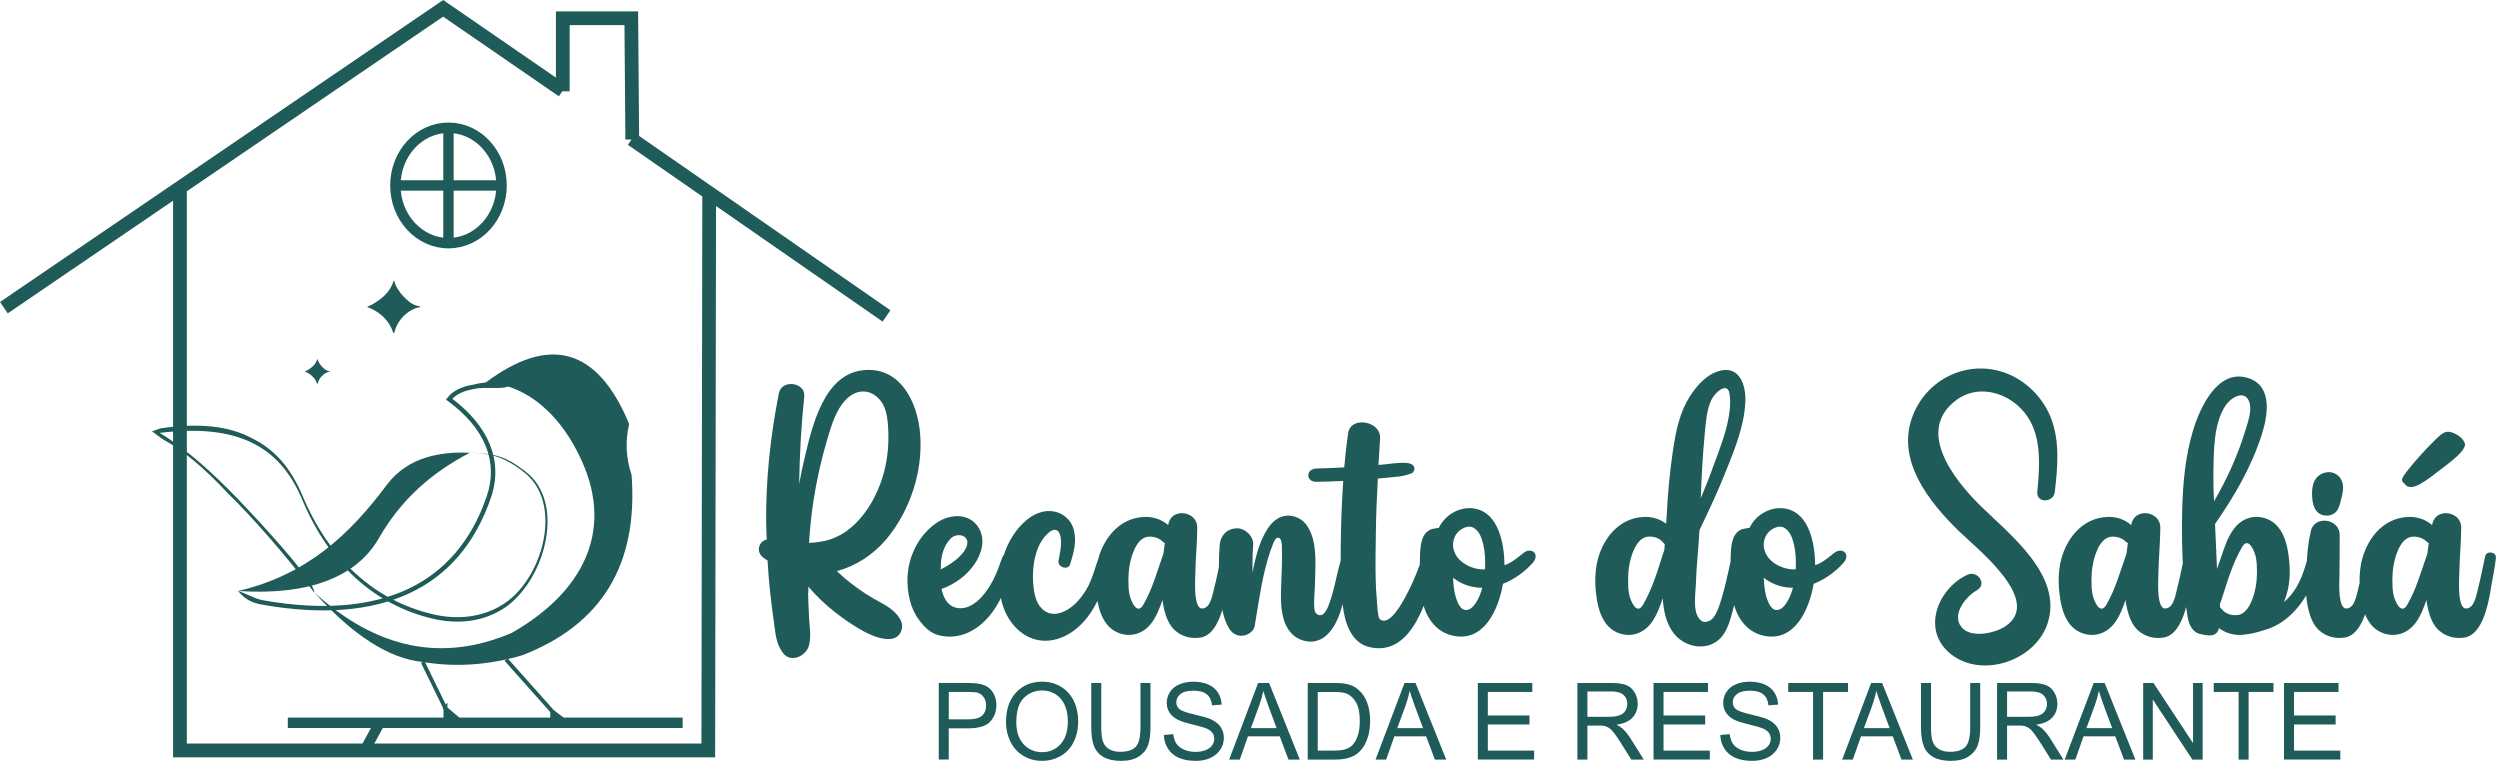 <svg xmlns="http://www.w3.org/2000/svg" width="481" height="147" viewBox="0 0 481 147" fill="none"><path d="M168.093 115.175C166.091 114.032 164.245 112.69 162.478 111.217C161.982 110.779 161.495 110.341 161.012 109.887C164.676 108.891 168.08 106.712 170.66 103.59C175.112 98.168 177.572 90.727 177.049 83.656C176.605 77.372 173.162 70.356 165.934 71.244C158.471 72.149 156.246 82.062 154.806 88.108C154.401 89.77 154.061 91.456 153.757 93.144C153.849 87.51 154.149 81.85 154.74 76.294C155.041 73.531 150.393 72.92 149.857 75.644C148.221 84.002 147.316 92.24 147.411 100.771C147.424 101.78 147.489 102.79 147.516 103.802C145.958 104.161 145.357 106.18 146.901 107.323C147.15 107.509 147.411 107.669 147.676 107.829C147.793 109.861 147.95 111.896 148.172 113.915C148.381 115.894 148.642 117.86 148.917 119.813C149.217 121.966 149.322 123.958 150.697 125.699C152.137 127.545 154.94 126.284 155.567 124.422C156.142 122.72 155.763 120.741 155.671 118.987C155.606 117.952 155.567 116.926 155.528 115.891C155.515 115.371 155.502 114.855 155.488 114.336C155.475 114.071 155.632 112.993 155.462 112.794C157.033 114.656 158.8 116.341 160.711 117.831C162.504 119.225 164.35 120.489 166.352 121.564C168.237 122.573 172.584 124.314 173.485 121.139C173.838 119.892 173.08 118.762 172.254 117.909C171.101 116.714 169.504 115.982 168.093 115.172V115.175ZM160.685 103.414C159.088 104.106 157.386 104.384 155.658 104.449C155.828 101.764 156.089 99.092 156.498 96.437C157.112 92.423 158.003 88.451 159.156 84.57C159.957 81.873 160.832 78.763 162.9 76.745C164.706 74.978 167.074 74.791 168.923 76.545C170.389 77.927 170.703 79.919 170.846 81.859C171.238 87.095 170.285 92.21 167.613 96.809C165.976 99.585 163.674 102.136 160.688 103.414H160.685ZM193.609 106.35C193.413 106.415 193.256 106.614 193.125 106.775C192.851 107.108 192.564 107.97 192.381 108.502C191.581 110.789 190.548 112.98 188.912 114.8C187.589 116.276 185.796 117.432 183.794 116.887C182.419 116.514 181.674 115.211 181.321 113.964C181.256 113.751 181.204 113.539 181.138 113.327C182.5 112.85 183.823 112.105 184.908 111.266C186.805 109.806 188.52 107.558 188.938 105.125C189.265 103.211 188.585 101.232 186.975 100.128C185.051 98.824 182.445 99.197 180.56 100.366C176.935 102.613 174.72 106.918 174.603 111.171C174.524 113.882 175.086 116.87 176.696 119.105C177.784 120.581 178.973 121.855 180.779 122.266C185.558 123.357 189.471 120.3 191.711 116.619C192.564 115.224 193.243 113.748 193.792 112.206C194.327 110.759 194.919 108.672 194.788 107.104C194.736 106.399 194.318 106.108 193.609 106.347V106.35ZM181.027 108.783C181.053 106.895 181.589 104.942 182.951 103.574C184.13 102.404 186.616 102.95 186.041 104.955C185.597 106.445 183.987 107.732 182.768 108.542C182.154 108.953 181.563 109.26 180.975 109.551C181.014 109.538 181.014 109.087 181.027 108.78V108.783ZM213.007 106.35C212.354 105.991 211.645 106.657 211.397 107.307C210.113 110.815 209.904 112.846 207.311 115.718C205.531 117.671 202.258 119.412 200.138 116.74C199.42 115.848 199.103 114.679 198.933 113.536C198.384 109.962 198.881 104.766 201.918 102.362C202.493 101.911 203.267 101.682 203.711 102.401C204.59 103.848 203.934 106.32 203.659 107.849C203.424 109.152 205.531 109.828 205.91 108.525C206.563 106.412 207.18 104.194 206.615 101.986C205.897 99.21 203.094 97.773 200.409 98.517C197.698 99.249 195.644 101.627 194.308 104.031C192.854 106.66 192.371 109.531 192.332 112.51C192.332 113.402 192.423 114.303 192.593 115.182C193.785 121.041 198.956 125.121 204.753 122.436C209.597 120.202 212.292 114.369 213.131 109.348C213.262 108.564 213.641 106.69 213.001 106.347L213.007 106.35ZM234.96 107.026C234.489 109.139 234.107 111.266 233.558 113.353C233.245 114.548 232.892 117.047 231.282 117.073C229.58 117.099 229.959 111.478 229.972 110.655C230.011 107.611 230.338 104.527 230.351 101.499C230.377 98.351 225.52 97.606 224.815 100.742C224.789 100.833 224.775 100.928 224.749 101.023C223.518 99.945 221.908 99.403 220.245 99.455C215.231 99.589 211.959 103.894 211.067 108.558C210.767 110.178 210.727 111.84 210.871 113.474C211.172 116.743 211.998 120.783 215.558 121.897C217.861 122.629 220.088 121.789 221.542 119.879C222.525 118.562 223.126 116.995 223.662 115.44C223.74 116.09 223.858 116.73 224.014 117.367C224.367 118.814 224.971 120.329 226.121 121.342C227.483 122.511 229.159 122.936 230.952 122.671C234.29 122.178 235.521 116.704 236.044 113.278C236.358 111.298 236.841 109.319 237.027 107.31C237.119 106.128 235.221 105.902 234.96 107.029V107.026ZM223.832 106.601C223.818 106.641 223.792 106.667 223.779 106.709C222.613 109.992 221.725 113.34 219.958 116.371C218.726 118.497 217.511 115.479 217.299 114.31C217.129 113.418 217.103 112.503 217.103 111.599C217.103 109.806 217.364 107.983 218.008 106.311C218.413 105.22 219.135 103.894 220.258 103.427C221.163 103.041 222.812 103.28 223.688 104.197C223.818 104.331 223.962 104.41 224.106 104.475C224.001 105.194 223.91 105.896 223.832 106.601ZM258.353 106.974C258.157 107.212 258.052 107.506 257.961 107.81C257.242 110.214 256.873 112.713 256.089 115.107C255.762 116.09 255.41 117.406 254.622 118.125C253.982 118.683 253.025 118.216 252.921 117.341C252.725 115.825 252.921 114.352 252.986 112.837C253.038 111.23 253.091 109.636 253.091 108.039C253.064 105.687 252.829 103.149 251.493 101.157C250.644 99.879 249.122 99.125 247.607 99.216C246.049 99.295 244.791 100.36 243.955 101.633C242.475 103.838 241.757 106.536 241.192 109.1C241.126 109.459 241.061 109.819 240.996 110.178C240.956 108.398 240.97 106.618 241.113 104.851C241.244 103.149 239.503 101.568 237.893 101.65C236.06 101.728 234.816 103.031 234.672 104.851C234.476 107.428 234.463 110.021 234.646 112.598C234.842 115.401 235.012 118.605 236.557 121.035C237.132 121.953 238.141 122.443 239.203 122.296C240.133 122.175 241.27 121.433 241.414 120.395C241.427 120.329 242.475 113.539 243.089 110.854C243.599 108.649 244.112 106.628 244.987 104.514C245.105 104.237 245.314 103.73 245.575 103.57C246.084 103.237 246.441 103.717 246.532 104.181C246.702 104.991 246.636 105.831 246.65 106.654C246.715 109.763 246.362 112.873 246.48 115.982C246.597 118.585 247.332 121.603 249.818 122.864C250.327 123.129 250.919 123.315 251.493 123.396C255.684 123.994 257.66 119.144 258.431 115.796C259.019 113.206 259.519 110.56 259.832 107.914C259.95 106.957 259.179 105.974 258.353 106.97V106.974ZM273.603 107.359C273.041 109.459 268.171 121.672 265.421 119.065C265.081 118.732 264.95 116.064 264.898 115.332C264.767 113.964 264.702 112.582 264.676 111.2C264.611 108.316 264.676 105.432 264.715 102.551C264.754 99.056 264.898 95.561 265.094 92.067C265.656 92.014 266.234 91.975 266.809 91.92C267.58 91.841 268.354 91.76 269.125 91.681C269.974 91.59 270.643 91.4 271.44 91.136C272.002 90.95 272.254 90.326 272.094 89.888C271.911 89.382 271.336 89.117 270.706 89.078C269.213 88.957 267.772 89.212 266.293 89.356C265.94 89.395 265.587 89.421 265.218 89.447C265.323 87.732 265.427 86.017 265.532 84.319C265.728 81.01 259.891 79.975 259.391 83.297C259.065 85.501 258.829 87.722 258.633 89.927C256.866 90.019 255.086 90.1 253.319 90.139C251.173 90.192 251.173 92.743 253.319 92.704C255.021 92.677 256.723 92.612 258.437 92.53C258.137 96.809 257.993 101.101 257.954 105.432C257.915 109.113 257.915 112.807 258.346 116.475C258.725 119.693 259.891 123.69 263.53 124.514C272.077 126.454 274.919 114.215 276.477 108.156C276.96 106.281 274.096 105.51 273.596 107.359H273.603ZM293.083 106.415C292.099 107.199 290.832 108.303 289.47 108.741C289.418 104.488 288.291 98.733 283.829 97.871C281.105 97.325 278.175 98.893 276.918 101.392C276.892 101.457 276.853 101.513 276.84 101.578C276.853 101.526 275.53 101.764 275.386 101.816C274.798 102.055 274.311 102.453 273.985 103.012C273.106 104.501 273.227 107.026 273.172 108.711C273.106 110.903 273.25 113.098 273.616 115.263C274.164 118.533 276.105 121.535 279.482 122.292C285.44 123.648 288.291 117.416 289.17 112.327C291.355 111.491 293.53 109.881 294.957 108.221C296.319 106.641 294.657 105.138 293.086 106.415H293.083ZM284.679 114.6C284.43 115.211 284.078 115.835 283.682 116.367C283.251 116.926 282.582 117.498 281.811 117.351C280.975 117.191 280.475 115.982 280.214 115.263C279.861 114.254 279.704 113.163 279.626 112.102C279.613 111.782 279.573 111.478 279.573 111.158C280.962 112.249 282.611 112.912 284.43 113.059C284.692 113.072 284.927 113.085 285.188 113.085C285.044 113.617 284.888 114.12 284.679 114.6ZM285.714 109.538C283.307 109.685 280.23 108.195 279.665 105.657C279.56 105.246 279.534 104.808 279.6 104.328C279.613 104.181 279.639 104.037 279.691 103.877C279.678 103.864 279.691 103.864 279.691 103.864C279.874 103.146 280.279 102.496 280.857 102.058C281.563 101.513 282.663 101.049 283.49 101.526C284.643 102.202 285.1 103.531 285.387 104.795C285.701 106.164 285.779 107.571 285.74 108.953C285.74 109.152 285.727 109.338 285.714 109.538ZM326.977 102.003C328.848 98.109 330.694 94.163 332.278 90.136C333.901 86.07 335.577 81.843 335.799 77.421C335.982 74.034 334.633 70.111 330.55 71.44C327.917 72.276 325.745 74.987 324.475 77.395C322.995 80.184 322.381 83.349 321.907 86.458C321.267 90.763 320.859 95.081 320.663 99.403C320.637 99.853 320.611 100.32 320.571 100.771C319.392 99.866 317.913 99.403 316.381 99.455C311.367 99.589 308.094 103.907 307.203 108.558C306.902 110.178 306.863 111.84 307.007 113.474C307.307 116.743 308.134 120.783 311.694 121.897C313.996 122.629 316.224 121.789 317.677 119.879C318.736 118.471 319.353 116.756 319.915 115.094C320.046 117.445 320.555 119.918 321.982 121.789C323.71 124.063 326.983 125.111 329.59 123.821C332.209 122.518 332.836 119.503 333.542 116.884C334.394 113.735 335.008 110.518 335.557 107.304C335.884 105.458 333.542 105.442 333.137 107.304C332.588 109.842 331.801 113.297 331.278 114.999C330.86 116.315 330.191 118.905 328.868 119.451C328.005 119.81 327.545 119.728 326.957 119.065C325.634 117.537 326.238 114.055 326.278 112.539C326.369 109.031 326.813 105.524 326.97 102.003H326.977ZM327.973 83.679C328.182 81.526 328.325 78.855 329.296 76.888C329.688 76.118 330.488 75.2 331.272 74.827C332.278 74.39 332.673 74.948 332.804 76.036C332.921 76.954 332.882 77.898 332.804 78.812C332.412 82.585 330.893 86.266 329.609 89.8C328.877 91.848 328.064 93.866 327.228 95.859C327.385 91.792 327.581 87.713 327.976 83.672L327.973 83.679ZM320.222 105.804C320.117 106.082 320.026 106.376 319.908 106.709C318.873 110.031 317.867 113.34 316.1 116.371C314.869 118.497 313.653 115.479 313.441 114.31C313.271 113.418 313.245 112.503 313.245 111.599C313.232 109.806 313.507 107.983 314.134 106.311C314.552 105.233 315.274 103.894 316.384 103.427C317.302 103.041 318.991 103.24 319.814 104.197C319.997 104.397 320.153 104.557 320.297 104.704C320.271 105.076 320.245 105.435 320.219 105.808L320.222 105.804ZM352.858 106.415C351.875 107.199 350.605 108.303 349.246 108.741C349.194 104.488 348.067 98.733 343.605 97.871C340.881 97.325 337.951 98.893 336.694 101.392C336.668 101.457 336.628 101.513 336.615 101.578C336.628 101.526 335.305 101.764 335.162 101.816C334.574 102.055 334.087 102.453 333.761 103.012C332.882 104.501 333.003 107.026 332.951 108.711C332.885 110.903 333.029 113.098 333.395 115.263C333.943 118.533 335.884 121.535 339.261 122.292C345.219 123.648 348.07 117.416 348.949 112.327C351.134 111.491 353.309 109.881 354.736 108.221C356.098 106.641 354.436 105.138 352.865 106.415H352.858ZM344.454 114.6C344.206 115.211 343.853 115.835 343.458 116.367C343.027 116.926 342.357 117.498 341.586 117.351C340.75 117.191 340.251 115.982 339.989 115.263C339.637 114.254 339.48 113.163 339.401 112.102C339.388 111.782 339.349 111.478 339.349 111.158C340.737 112.249 342.387 112.912 344.206 113.059C344.467 113.072 344.702 113.085 344.964 113.085C344.82 113.617 344.663 114.12 344.454 114.6ZM345.49 109.538C343.082 109.685 340.006 108.195 339.441 105.657C339.336 105.246 339.31 104.808 339.375 104.328C339.388 104.181 339.414 104.037 339.467 103.877C339.454 103.864 339.467 103.864 339.467 103.864C339.65 103.146 340.055 102.496 340.633 102.058C341.342 101.513 342.439 101.049 343.265 101.526C344.418 102.202 344.876 103.531 345.163 104.795C345.477 106.164 345.555 107.571 345.516 108.953C345.516 109.152 345.503 109.338 345.49 109.538ZM394.594 80.396C393.219 76.862 390.404 73.844 387 72.237C379.697 68.781 371.107 72.263 368.073 79.825C364.604 88.448 371.162 96.607 376.921 102.215C380.246 105.471 393.206 115.557 385.834 120.499C383.819 121.855 379.067 122.903 377.313 120.565C375.467 118.118 378.322 114.692 380.337 113.575C382.366 112.458 380.559 109.695 378.57 110.573C373.138 112.99 369.787 120.607 374.71 125.297C380.55 130.837 391.426 127.424 393.928 120.022C397.07 110.72 386.543 102.747 380.928 97.195C375.954 92.279 368.425 82.79 376.49 76.905C380.376 74.06 385.586 75.311 388.807 78.58C392.997 82.82 392.471 89.173 391.975 94.66C391.779 96.839 395.104 96.773 395.339 94.66C395.888 89.93 396.362 84.946 394.594 80.403V80.396ZM420.254 107.026C419.784 109.139 419.402 111.266 418.853 113.353C418.539 114.548 418.187 117.047 416.576 117.073C414.875 117.099 415.254 111.478 415.267 110.655C415.306 107.611 415.632 104.527 415.645 101.499C415.672 98.351 410.815 97.606 410.109 100.742C410.083 100.833 410.07 100.928 410.044 101.023C408.813 99.945 407.202 99.403 405.54 99.455C400.526 99.589 397.253 103.894 396.362 108.558C396.061 110.178 396.022 111.84 396.166 113.474C396.466 116.743 397.292 120.783 400.853 121.897C403.159 122.629 405.383 121.789 406.836 119.879C407.82 118.562 408.421 116.995 408.956 115.44C409.035 116.09 409.152 116.73 409.309 117.367C409.662 118.814 410.266 120.329 411.416 121.342C412.778 122.511 414.453 122.936 416.246 122.671C419.585 122.178 420.816 116.704 421.339 113.278C421.652 111.298 422.136 109.319 422.322 107.31C422.413 106.128 420.515 105.902 420.254 107.029V107.026ZM409.126 106.601C409.113 106.641 409.087 106.667 409.074 106.709C407.908 109.992 407.019 113.34 405.252 116.371C404.021 118.497 402.806 115.479 402.594 114.31C402.424 113.418 402.398 112.503 402.398 111.599C402.398 109.806 402.659 107.983 403.302 106.311C403.707 105.22 404.429 103.894 405.553 103.427C406.458 103.041 408.107 103.28 408.982 104.197C409.113 104.331 409.257 104.41 409.4 104.475C409.296 105.194 409.204 105.896 409.126 106.601ZM444.395 106.775C443.977 107.32 443.833 107.97 443.634 108.62C442.693 111.889 441.331 114.306 439.417 115.835C439.796 114.943 440.084 114.003 440.27 113.046C440.583 111.439 440.609 109.763 440.466 108.143C440.178 104.86 439.339 100.82 435.792 99.706C433.476 98.975 431.248 99.827 429.808 101.738C428.564 103.387 427.936 105.445 427.283 107.359C427.035 108.065 426.8 108.767 426.552 109.472C426.434 107.082 426.329 104.687 426.238 102.296C426.212 101.803 426.199 101.313 426.173 100.82C429.85 95.519 433.045 90.084 435.086 83.865C436.331 80.063 437.428 74.086 432.297 72.662C426.587 71.081 423.275 78.469 421.956 82.774C420.45 87.732 419.98 93.02 419.849 98.188C419.745 102.332 419.823 106.559 420.11 110.717C420.293 113.415 420.437 116.178 420.924 118.837C421.159 120.153 421.838 121.639 423.253 121.972C424.98 122.371 426.46 122.609 426.93 120.868C426.943 120.868 426.943 120.868 426.943 120.855C428.123 121.747 429.589 122.198 431.092 122.159C431.457 122.145 431.823 122.106 432.179 122.051C432.192 122.051 432.192 122.051 432.218 122.051C433.162 121.93 433.868 121.799 436.131 121.081C440.714 119.647 444.196 114.966 445.506 110.397C445.793 109.414 446.159 108.032 446.133 107.287C446.107 106.157 445.058 105.919 444.392 106.768L444.395 106.775ZM425.859 90.894C425.924 86.867 425.872 81.458 428.214 77.992C429.21 76.516 431.827 74.883 432.744 77.274C433.345 78.881 432.509 81.154 432.052 82.683C430.625 87.399 428.518 92.119 425.977 96.45C425.885 94.604 425.833 92.756 425.859 90.894ZM433.349 115.293C432.944 116.384 432.222 117.71 431.098 118.19C430.184 118.562 428.492 118.363 427.669 117.419C427.473 117.207 427.303 117.021 427.133 116.848C427.12 116.661 427.107 116.488 427.094 116.302C427.25 115.891 427.407 115.44 427.577 114.894C428.626 111.573 429.619 108.264 431.386 105.233C432.617 103.12 433.832 106.138 434.044 107.307C434.214 108.199 434.24 109.1 434.24 110.018C434.253 111.798 433.979 113.621 433.349 115.293ZM455.105 107.026C454.635 109.139 454.253 111.266 453.704 113.353C453.39 114.548 453.038 117.047 451.427 117.073C449.726 117.099 450.104 111.478 450.118 110.655C450.157 107.611 450.131 105.978 450.157 102.933C450.17 99.798 445.313 99.053 444.607 102.176C443.98 104.913 443.967 106.177 443.758 108.966C443.549 111.756 443.484 114.627 444.163 117.364C444.516 118.811 445.12 120.326 446.27 121.339C447.632 122.508 449.307 122.933 451.101 122.668C454.439 122.191 455.67 116.701 456.193 113.274C456.506 111.295 457.006 109.316 457.176 107.307C457.267 106.125 455.37 105.899 455.108 107.026H455.105ZM446.623 99.014C447.462 99.347 448.533 99.239 449.242 98.668C449.987 98.044 450.186 97.034 450.408 96.156C450.683 95.094 451.009 93.909 450.67 92.821C450.434 92.089 449.987 91.466 449.203 91.093C447.776 90.417 446.009 91.145 445.329 92.475C444.99 93.125 444.872 93.87 444.846 94.601C444.807 96.13 444.95 98.321 446.626 99.014H446.623ZM478.145 107.026C477.675 109.139 477.293 111.266 476.744 113.353C476.43 114.548 476.078 117.047 474.467 117.073C472.766 117.099 473.145 111.478 473.158 110.655C473.197 107.611 473.523 104.527 473.537 101.499C473.563 98.351 468.706 97.606 468 100.742C467.974 100.833 467.961 100.928 467.935 101.023C466.704 99.945 465.093 99.403 463.431 99.455C458.417 99.589 455.144 103.894 454.253 108.558C453.952 110.178 453.913 111.84 454.057 113.474C454.357 116.743 455.183 120.783 458.744 121.897C461.05 122.629 463.274 121.789 464.727 119.879C465.711 118.562 466.312 116.995 466.847 115.44C466.926 116.09 467.043 116.73 467.2 117.367C467.553 118.814 468.157 120.329 469.307 121.342C470.669 122.511 472.344 122.936 474.138 122.671C477.476 122.178 478.707 116.704 479.23 113.278C479.543 111.298 480.027 109.319 480.213 107.31C480.304 106.128 478.407 105.902 478.145 107.029V107.026ZM467.017 106.601C467.004 106.641 466.978 106.667 466.965 106.709C465.799 109.992 464.91 113.34 463.143 116.371C461.912 118.497 460.697 115.479 460.485 114.31C460.315 113.418 460.289 112.503 460.289 111.599C460.289 109.806 460.55 107.983 461.193 106.311C461.598 105.22 462.32 103.894 463.444 103.427C464.349 103.041 465.998 103.28 466.873 104.197C467.004 104.331 467.148 104.41 467.291 104.475C467.187 105.194 467.096 105.896 467.017 106.601Z" fill="#1F5B58"></path><path d="M180.616 146.139V131.402H186.097C187.06 131.402 187.795 131.451 188.308 131.543C189.02 131.663 189.621 131.892 190.101 132.228C190.584 132.568 190.973 133.042 191.267 133.649C191.561 134.257 191.705 134.926 191.705 135.655C191.705 136.902 191.313 137.964 190.526 138.83C189.742 139.698 188.318 140.13 186.263 140.13H182.54V146.139H180.612H180.616ZM182.543 138.402H186.296C187.54 138.402 188.419 138.166 188.941 137.699C189.461 137.229 189.722 136.569 189.722 135.717C189.722 135.103 189.569 134.574 189.262 134.136C188.954 133.698 188.549 133.404 188.046 133.264C187.723 133.179 187.125 133.133 186.257 133.133H182.543V138.402ZM193.553 138.967C193.553 136.524 194.203 134.61 195.497 133.228C196.79 131.846 198.463 131.157 200.507 131.157C201.85 131.157 203.055 131.484 204.133 132.13C205.207 132.78 206.027 133.685 206.592 134.848C207.157 136.008 207.441 137.324 207.441 138.797C207.441 140.29 207.144 141.629 206.55 142.805C205.955 143.984 205.113 144.875 204.025 145.48C202.934 146.087 201.758 146.388 200.497 146.388C199.129 146.388 197.907 146.051 196.829 145.382C195.755 144.712 194.938 143.801 194.383 142.641C193.828 141.485 193.55 140.26 193.55 138.967H193.553ZM195.539 139.003C195.539 140.776 196.01 142.171 196.947 143.19C197.888 144.209 199.067 144.719 200.484 144.719C201.931 144.719 203.117 144.206 204.054 143.174C204.989 142.145 205.452 140.681 205.452 138.79C205.452 137.595 205.253 136.546 204.855 135.655C204.456 134.763 203.871 134.071 203.104 133.581C202.333 133.091 201.471 132.843 200.514 132.843C199.155 132.843 197.986 133.316 197.006 134.263C196.026 135.211 195.536 136.788 195.536 138.999L195.539 139.003ZM219.425 131.405H221.352V139.917C221.352 141.4 221.186 142.576 220.859 143.448C220.529 144.317 219.935 145.026 219.076 145.571C218.214 146.117 217.09 146.391 215.689 146.391C214.333 146.391 213.223 146.152 212.36 145.679C211.495 145.202 210.881 144.516 210.512 143.615C210.143 142.713 209.957 141.482 209.957 139.92V131.409H211.884V139.917C211.884 141.198 212.001 142.145 212.236 142.749C212.468 143.357 212.867 143.827 213.438 144.154C214.007 144.483 214.702 144.647 215.522 144.647C216.927 144.647 217.933 144.32 218.53 143.673C219.128 143.02 219.425 141.772 219.425 139.92V131.412V131.405ZM223.93 141.41L225.736 141.247C225.821 141.988 226.02 142.596 226.333 143.072C226.647 143.546 227.134 143.931 227.794 144.225C228.453 144.516 229.195 144.663 230.021 144.663C230.753 144.663 231.399 144.552 231.961 144.33C232.523 144.108 232.938 143.801 233.212 143.415C233.487 143.027 233.624 142.605 233.624 142.155C233.624 141.694 233.493 141.292 233.229 140.946C232.964 140.603 232.53 140.316 231.922 140.077C231.533 139.927 230.671 139.685 229.338 139.359C228.003 139.032 227.072 138.728 226.536 138.438C225.844 138.069 225.331 137.608 224.991 137.062C224.651 136.517 224.482 135.903 224.482 135.227C224.482 134.479 224.691 133.783 225.105 133.136C225.52 132.486 226.128 131.997 226.928 131.66C227.725 131.324 228.613 131.157 229.59 131.157C230.665 131.157 231.615 131.333 232.435 131.686C233.255 132.036 233.888 132.555 234.329 133.241C234.773 133.924 235.009 134.698 235.041 135.563L233.196 135.707C233.098 134.776 232.765 134.074 232.193 133.6C231.622 133.123 230.776 132.888 229.662 132.888C228.499 132.888 227.65 133.104 227.121 133.538C226.592 133.969 226.324 134.492 226.324 135.103C226.324 135.632 226.513 136.066 226.889 136.409C227.261 136.749 228.225 137.102 229.786 137.458C231.347 137.817 232.419 138.131 233 138.398C233.843 138.794 234.466 139.29 234.868 139.898C235.27 140.502 235.469 141.198 235.469 141.988C235.469 142.772 235.25 143.507 234.806 144.199C234.362 144.892 233.732 145.431 232.902 145.816C232.072 146.201 231.145 146.391 230.106 146.391C228.793 146.391 227.696 146.195 226.81 145.806C225.922 145.418 225.23 144.836 224.723 144.052C224.217 143.275 223.952 142.393 223.926 141.407L223.93 141.41ZM236.492 146.143L242.061 131.405H244.174L250.086 146.143H247.901L246.222 141.674H240.107L238.533 146.143H236.495H236.492ZM240.669 140.09H245.617L244.102 136.004C243.645 134.763 243.302 133.737 243.06 132.927C242.861 133.888 242.593 134.832 242.26 135.766L240.669 140.09ZM251.608 146.143V131.405H256.608C257.739 131.405 258.598 131.474 259.192 131.614C260.025 131.81 260.734 132.163 261.322 132.669C262.089 133.329 262.661 134.165 263.04 135.188C263.422 136.21 263.611 137.379 263.611 138.692C263.611 139.809 263.484 140.802 263.226 141.668C262.968 142.533 262.638 143.249 262.236 143.814C261.831 144.379 261.39 144.826 260.91 145.15C260.433 145.476 259.855 145.721 259.179 145.891C258.5 146.058 257.722 146.143 256.844 146.143H251.604H251.608ZM253.535 144.415H256.631C257.588 144.415 258.336 144.327 258.882 144.144C259.427 143.961 259.858 143.709 260.182 143.379C260.636 142.916 260.988 142.292 261.243 141.511C261.498 140.73 261.625 139.783 261.625 138.666C261.625 137.121 261.377 135.936 260.877 135.106C260.381 134.276 259.777 133.721 259.061 133.437C258.549 133.234 257.719 133.136 256.579 133.136H253.535V144.415ZM264.66 146.143L270.229 131.405H272.342L278.254 146.143H276.069L274.39 141.674H268.275L266.701 146.143H264.663H264.66ZM268.837 140.09H273.786L272.27 136.004C271.813 134.763 271.47 133.737 271.228 132.927C271.029 133.888 270.761 134.832 270.428 135.766L268.837 140.09ZM284.332 146.143V131.405H294.817V133.133H286.259V137.66H294.268V139.388H286.259V144.412H295.163V146.139H284.336L284.332 146.143ZM303.492 146.143V131.405H309.927C311.22 131.405 312.203 131.539 312.876 131.804C313.549 132.068 314.085 132.535 314.49 133.202C314.891 133.871 315.091 134.613 315.091 135.423C315.091 136.468 314.757 137.35 314.091 138.069C313.425 138.787 312.399 139.238 311.005 139.434C311.514 139.682 311.9 139.927 312.164 140.169C312.726 140.691 313.255 141.345 313.751 142.132L316.263 146.146H313.863L311.942 143.079C311.383 142.191 310.92 141.514 310.56 141.044C310.195 140.574 309.871 140.247 309.584 140.061C309.3 139.875 309.006 139.744 308.708 139.669C308.493 139.623 308.137 139.6 307.64 139.6H305.416V146.146H303.489L303.492 146.143ZM305.419 137.908H309.541C310.42 137.908 311.103 137.817 311.596 137.631C312.089 137.448 312.465 137.154 312.719 136.746C312.977 136.341 313.105 135.903 313.105 135.426C313.105 134.73 312.857 134.152 312.36 133.705C311.864 133.254 311.08 133.032 310.008 133.032H305.419V137.912V137.908ZM318.138 146.143V131.405H328.623V133.133H320.065V137.66H328.074V139.388H320.065V144.412H328.969V146.139H318.141L318.138 146.143ZM330.994 141.41L332.8 141.247C332.885 141.988 333.084 142.596 333.398 143.072C333.712 143.546 334.198 143.931 334.858 144.225C335.518 144.516 336.259 144.663 337.086 144.663C337.817 144.663 338.464 144.552 339.026 144.33C339.588 144.108 340.002 143.801 340.277 143.415C340.551 143.027 340.688 142.605 340.688 142.155C340.688 141.694 340.558 141.292 340.293 140.946C340.028 140.603 339.594 140.316 338.987 140.077C338.598 139.927 337.736 139.685 336.4 139.359C335.064 139.032 334.133 138.728 333.597 138.438C332.905 138.069 332.392 137.608 332.052 137.062C331.709 136.517 331.543 135.903 331.543 135.227C331.543 134.479 331.752 133.783 332.167 133.136C332.581 132.486 333.186 131.997 333.989 131.66C334.786 131.324 335.675 131.157 336.651 131.157C337.726 131.157 338.676 131.333 339.496 131.686C340.316 132.036 340.95 132.555 341.391 133.241C341.835 133.924 342.07 134.698 342.103 135.563L340.257 135.707C340.159 134.776 339.826 134.074 339.254 133.6C338.683 133.123 337.84 132.888 336.723 132.888C335.56 132.888 334.711 133.104 334.182 133.538C333.653 133.969 333.385 134.492 333.385 135.103C333.385 135.632 333.574 136.066 333.95 136.409C334.322 136.749 335.286 137.102 336.847 137.458C338.408 137.817 339.48 138.131 340.061 138.398C340.904 138.794 341.528 139.29 341.929 139.898C342.331 140.502 342.53 141.198 342.53 141.988C342.53 142.772 342.312 143.507 341.867 144.199C341.423 144.892 340.793 145.431 339.963 145.816C339.134 146.201 338.206 146.391 337.167 146.391C335.857 146.391 334.757 146.195 333.872 145.806C332.983 145.418 332.291 144.836 331.784 144.052C331.278 143.275 331.014 142.393 330.987 141.407L330.994 141.41ZM348.838 146.143V133.133H344.053V131.405H355.55V133.133H350.765V146.143H348.838ZM354.439 146.143L360.008 131.405H362.121L368.033 146.143H365.848L364.169 141.674H358.055L356.481 146.143H354.442H354.439ZM358.617 140.09H363.565L362.05 136.004C361.592 134.763 361.249 133.737 361.008 132.927C360.808 133.888 360.541 134.832 360.207 135.766L358.617 140.09ZM379.067 131.405H380.994V139.917C380.994 141.4 380.827 142.576 380.501 143.448C380.171 144.317 379.576 145.026 378.717 145.571C377.855 146.117 376.731 146.391 375.33 146.391C373.975 146.391 372.864 146.152 372.002 145.679C371.136 145.202 370.522 144.516 370.153 143.615C369.784 142.713 369.598 141.482 369.598 139.92V131.409H371.525V139.917C371.525 141.198 371.643 142.145 371.878 142.749C372.113 143.357 372.511 143.827 373.08 144.154C373.648 144.483 374.344 144.647 375.164 144.647C376.568 144.647 377.574 144.32 378.172 143.673C378.77 143.02 379.067 141.772 379.067 139.92V131.412V131.405ZM384.241 146.143V131.405H390.675C391.968 131.405 392.952 131.539 393.624 131.804C394.297 132.068 394.833 132.535 395.235 133.202C395.636 133.871 395.836 134.613 395.836 135.423C395.836 136.468 395.503 137.35 394.836 138.069C394.17 138.787 393.144 139.238 391.75 139.434C392.259 139.682 392.645 139.927 392.909 140.169C393.471 140.691 394 141.345 394.497 142.132L397.008 146.146H394.608L392.687 143.079C392.129 142.191 391.665 141.514 391.305 141.044C390.94 140.574 390.616 140.247 390.329 140.061C390.045 139.875 389.751 139.744 389.453 139.669C389.238 139.623 388.882 139.6 388.385 139.6H386.161V146.146H384.234L384.241 146.143ZM386.168 137.908H390.29C391.168 137.908 391.851 137.817 392.344 137.631C392.837 137.448 393.213 137.154 393.464 136.746C393.722 136.341 393.85 135.903 393.85 135.426C393.85 134.73 393.602 134.152 393.105 133.705C392.609 133.254 391.825 133.032 390.753 133.032H386.164V137.912L386.168 137.908ZM397.253 146.143L402.822 131.405H404.935L410.847 146.143H408.662L406.983 141.674H400.869L399.295 146.143H397.257H397.253ZM401.431 140.09H406.379L404.864 136.004C404.406 134.763 404.063 133.737 403.822 132.927C403.622 133.888 403.355 134.832 403.021 135.766L401.431 140.09ZM412.35 146.143V131.405H414.323L421.94 142.974V131.405H423.785V146.143H421.812L414.195 134.574V146.143H412.35ZM430.706 146.143V133.133H425.921V131.405H437.418V133.133H432.633V146.143H430.706ZM439.443 146.143V131.405H449.928V133.133H441.371V137.66H449.379V139.388H441.371V144.412H450.274V146.139H439.447L439.443 146.143Z" fill="#1F5B58"></path><path d="M470.45 83.159C471.071 82.973 471.792 83.107 472.596 83.568C473.399 84.028 473.938 84.571 474.206 85.201C474.389 85.662 474.138 86.272 473.468 87.04C472.798 87.807 471.472 88.931 469.509 90.378C467.363 92.096 465.802 93.154 464.812 93.51C463.823 93.866 463.117 93.732 462.667 93.102C462.314 92.831 462.131 92.557 462.131 92.285C462.131 92.014 462.516 91.4 463.271 90.447C464.025 89.493 464.881 88.49 465.818 87.451C466.759 86.413 467.68 85.459 468.569 84.59C469.457 83.721 470.094 83.245 470.447 83.159H470.45Z" fill="#1F5B58"></path><path d="M137.764 39.635L137.593 145.714H33.299V38.612L1.493 60.288L0 58.102L85.268 0L106.956 14.932V2.19H122.774L122.964 26.15L171.318 59.698L169.815 61.875L137.766 39.639L137.764 39.635ZM134.954 143.06L135.123 37.802L120.802 27.866L121.509 26.841L120.324 26.85L120.148 4.837H109.605V17.568H108.193L107.528 18.532L85.259 3.202L35.95 36.801V143.058H134.954V143.06Z" fill="#1F5B58"></path><path d="M86.286 24.58C91.929 24.58 96.502 29.549 96.502 35.682C96.502 41.812 91.927 46.783 86.286 46.783C80.643 46.783 76.07 41.814 76.07 35.682C76.07 29.551 80.643 24.58 86.286 24.58Z" stroke="#1F5B58" stroke-width="1.999" stroke-miterlimit="22.926"></path><path d="M86.286 24.58V46.783" stroke="#1F5B58" stroke-width="1.999" stroke-miterlimit="22.926"></path><path d="M76.07 35.682H96.502" stroke="#1F5B58" stroke-width="1.999" stroke-miterlimit="22.926"></path><path fill-rule="evenodd" clip-rule="evenodd" d="M98.458 121.773C85.127 127.45 72.54 124.929 60.511 114.027C67.939 122.282 74.855 126.703 81.339 127.368C87.627 128.404 93.996 127.977 100.449 126.084C115.783 120.172 122.806 108.605 121.517 91.377C120.43 88.134 120.274 84.867 121.049 81.581C114.997 66.959 105.76 64.325 93.341 73.681C99.361 73.627 107.054 77.823 111.964 88.74C118.105 102.394 112.025 114.027 98.456 121.773H98.458Z" fill="#1F5B58"></path><path d="M86.156 87.131C95.044 86.927 96.855 87.512 101.044 90.671C108.825 96.541 105.05 110.912 97.695 116.507C94.637 118.796 90.8 119.849 86.622 119.552C85.515 119.474 84.384 119.301 83.236 119.03C77.684 117.722 72.687 115.105 68.424 111.217C64.245 107.407 60.768 102.377 58.158 96.164C56.005 91.039 52.907 87.287 48.317 85.103C43.956 83.03 38.249 82.37 30.723 83.288C34.638 85.63 38.992 89.195 43.783 93.985C46.536 96.682 60.597 111.514 60.495 114.053C54.428 106.217 48.854 99.814 43.777 94.841C39.291 90.023 35.181 86.607 31.481 84.609C31.302 84.512 30.353 83.817 29.25 82.996C30.19 82.656 30.87 82.398 31.02 82.391C38.504 81.33 44.13 82.006 48.321 84.243C52.918 86.429 56.02 90.188 58.178 95.324C60.786 101.53 64.258 106.555 68.432 110.359C72.695 114.245 77.689 116.862 83.238 118.17C84.384 118.441 85.515 118.615 86.622 118.693C90.796 118.989 94.632 117.936 97.689 115.647C104.578 110.489 108.199 96.868 101.018 91.015C95.473 86.494 91.975 87.177 86.156 87.129V87.131Z" fill="#1F5B58"></path><path fill-rule="evenodd" clip-rule="evenodd" d="M91.234 74.849C89.46 75.13 87.963 75.733 87.036 76.731C90.4 79.272 92.917 82.229 94.245 85.504C95.527 88.669 95.701 92.122 94.451 95.772C91.422 104.63 86.1 110.708 78.804 114.126C71.35 117.62 61.847 118.326 50.639 116.373L50.622 116.368C48.536 116.035 47.141 115.344 45.8 113.706C47.563 114.245 48.984 115.237 50.784 115.523C61.819 117.447 71.153 116.762 78.447 113.344C85.528 110.026 90.699 104.114 93.647 95.493C94.823 92.055 94.663 88.805 93.456 85.831C92.144 82.593 89.59 79.664 86.167 77.156L85.816 76.9L86.076 76.549C87.109 75.154 88.927 74.344 91.1 74.002C93.212 73.434 95.731 73.406 98.088 73.783C97.969 75.299 93.582 74.221 91.229 74.851L91.234 74.849Z" fill="#1F5B58"></path><path fill-rule="evenodd" clip-rule="evenodd" d="M90.35 87.135C82.924 91.015 77.132 96.162 72.903 103.536C68.675 110.909 59.62 114.618 45.802 113.71C58.988 110.615 67.204 102.94 74.394 93.32C78.52 87.798 84.978 86.847 90.35 87.133V87.135Z" fill="#1F5B58"></path><path fill-rule="evenodd" clip-rule="evenodd" d="M85.704 136.289L85.768 136.343L88.951 139.066H87.064H85.706V136.286L85.704 136.289Z" fill="#1F5B58"></path><path d="M81.341 127.368L85.704 136.289M85.704 136.289L85.768 136.343L88.951 139.066H87.064H85.706V136.286L85.704 136.289Z" stroke="#1F5B58" stroke-width="0.755" stroke-miterlimit="22.926"></path><path fill-rule="evenodd" clip-rule="evenodd" d="M106.252 136.865L106.341 136.934L109.107 139.066H108.212H106.25V136.863L106.252 136.865Z" fill="#1F5B58"></path><path d="M97.355 126.881L106.252 136.865M106.252 136.865L106.341 136.934L109.107 139.066H108.212H106.25V136.863L106.252 136.865Z" stroke="#1F5B58" stroke-width="0.755" stroke-miterlimit="22.926"></path><path d="M70.152 144.388L73.059 139.068M73.059 139.068H131.339M73.059 139.068H55.374" stroke="#1F5B58" stroke-width="1.999" stroke-miterlimit="22.926"></path><path d="M80.739 58.91C79.51 58.838 78.479 57.916 77.658 57.064C76.842 56.215 76.153 55.199 75.847 54.042C75.843 54.025 75.834 54.016 75.821 54.012C75.789 53.988 75.735 53.995 75.719 54.044C75.386 55.177 74.719 56.182 73.863 56.977C73.408 57.4 72.906 57.77 72.383 58.102C71.87 58.427 71.316 58.782 70.742 58.986C70.622 59.029 70.7 59.209 70.809 59.146C70.82 59.139 70.83 59.133 70.843 59.126C71.666 59.49 72.462 59.887 73.17 60.456C73.889 61.035 74.524 61.743 74.998 62.542C75.273 63.006 75.477 63.496 75.657 64.005C75.709 64.152 75.934 64.094 75.891 63.94C75.888 63.933 75.886 63.927 75.884 63.918C76.465 61.598 78.397 59.59 80.725 59.09C80.73 59.09 80.736 59.092 80.741 59.092C80.856 59.098 80.856 58.918 80.741 58.912L80.739 58.91Z" fill="#1F5B58"></path><path d="M63.413 71.424C62.833 71.389 62.343 70.954 61.955 70.549C61.57 70.148 61.243 69.665 61.098 69.119C61.095 69.11 61.091 69.106 61.085 69.104C61.069 69.093 61.043 69.095 61.037 69.119C60.879 69.654 60.562 70.131 60.157 70.508C59.943 70.707 59.705 70.882 59.458 71.038C59.215 71.192 58.953 71.361 58.68 71.456C58.624 71.476 58.661 71.562 58.713 71.532C58.717 71.53 58.723 71.526 58.728 71.523C59.118 71.695 59.495 71.883 59.828 72.154C60.168 72.429 60.469 72.763 60.693 73.142C60.822 73.363 60.92 73.592 61.005 73.835C61.028 73.904 61.137 73.876 61.115 73.805C61.115 73.8 61.113 73.798 61.113 73.794C61.388 72.695 62.302 71.745 63.405 71.506C63.407 71.506 63.409 71.506 63.411 71.506C63.465 71.51 63.465 71.424 63.411 71.422L63.413 71.424Z" fill="#1F5B58"></path></svg>